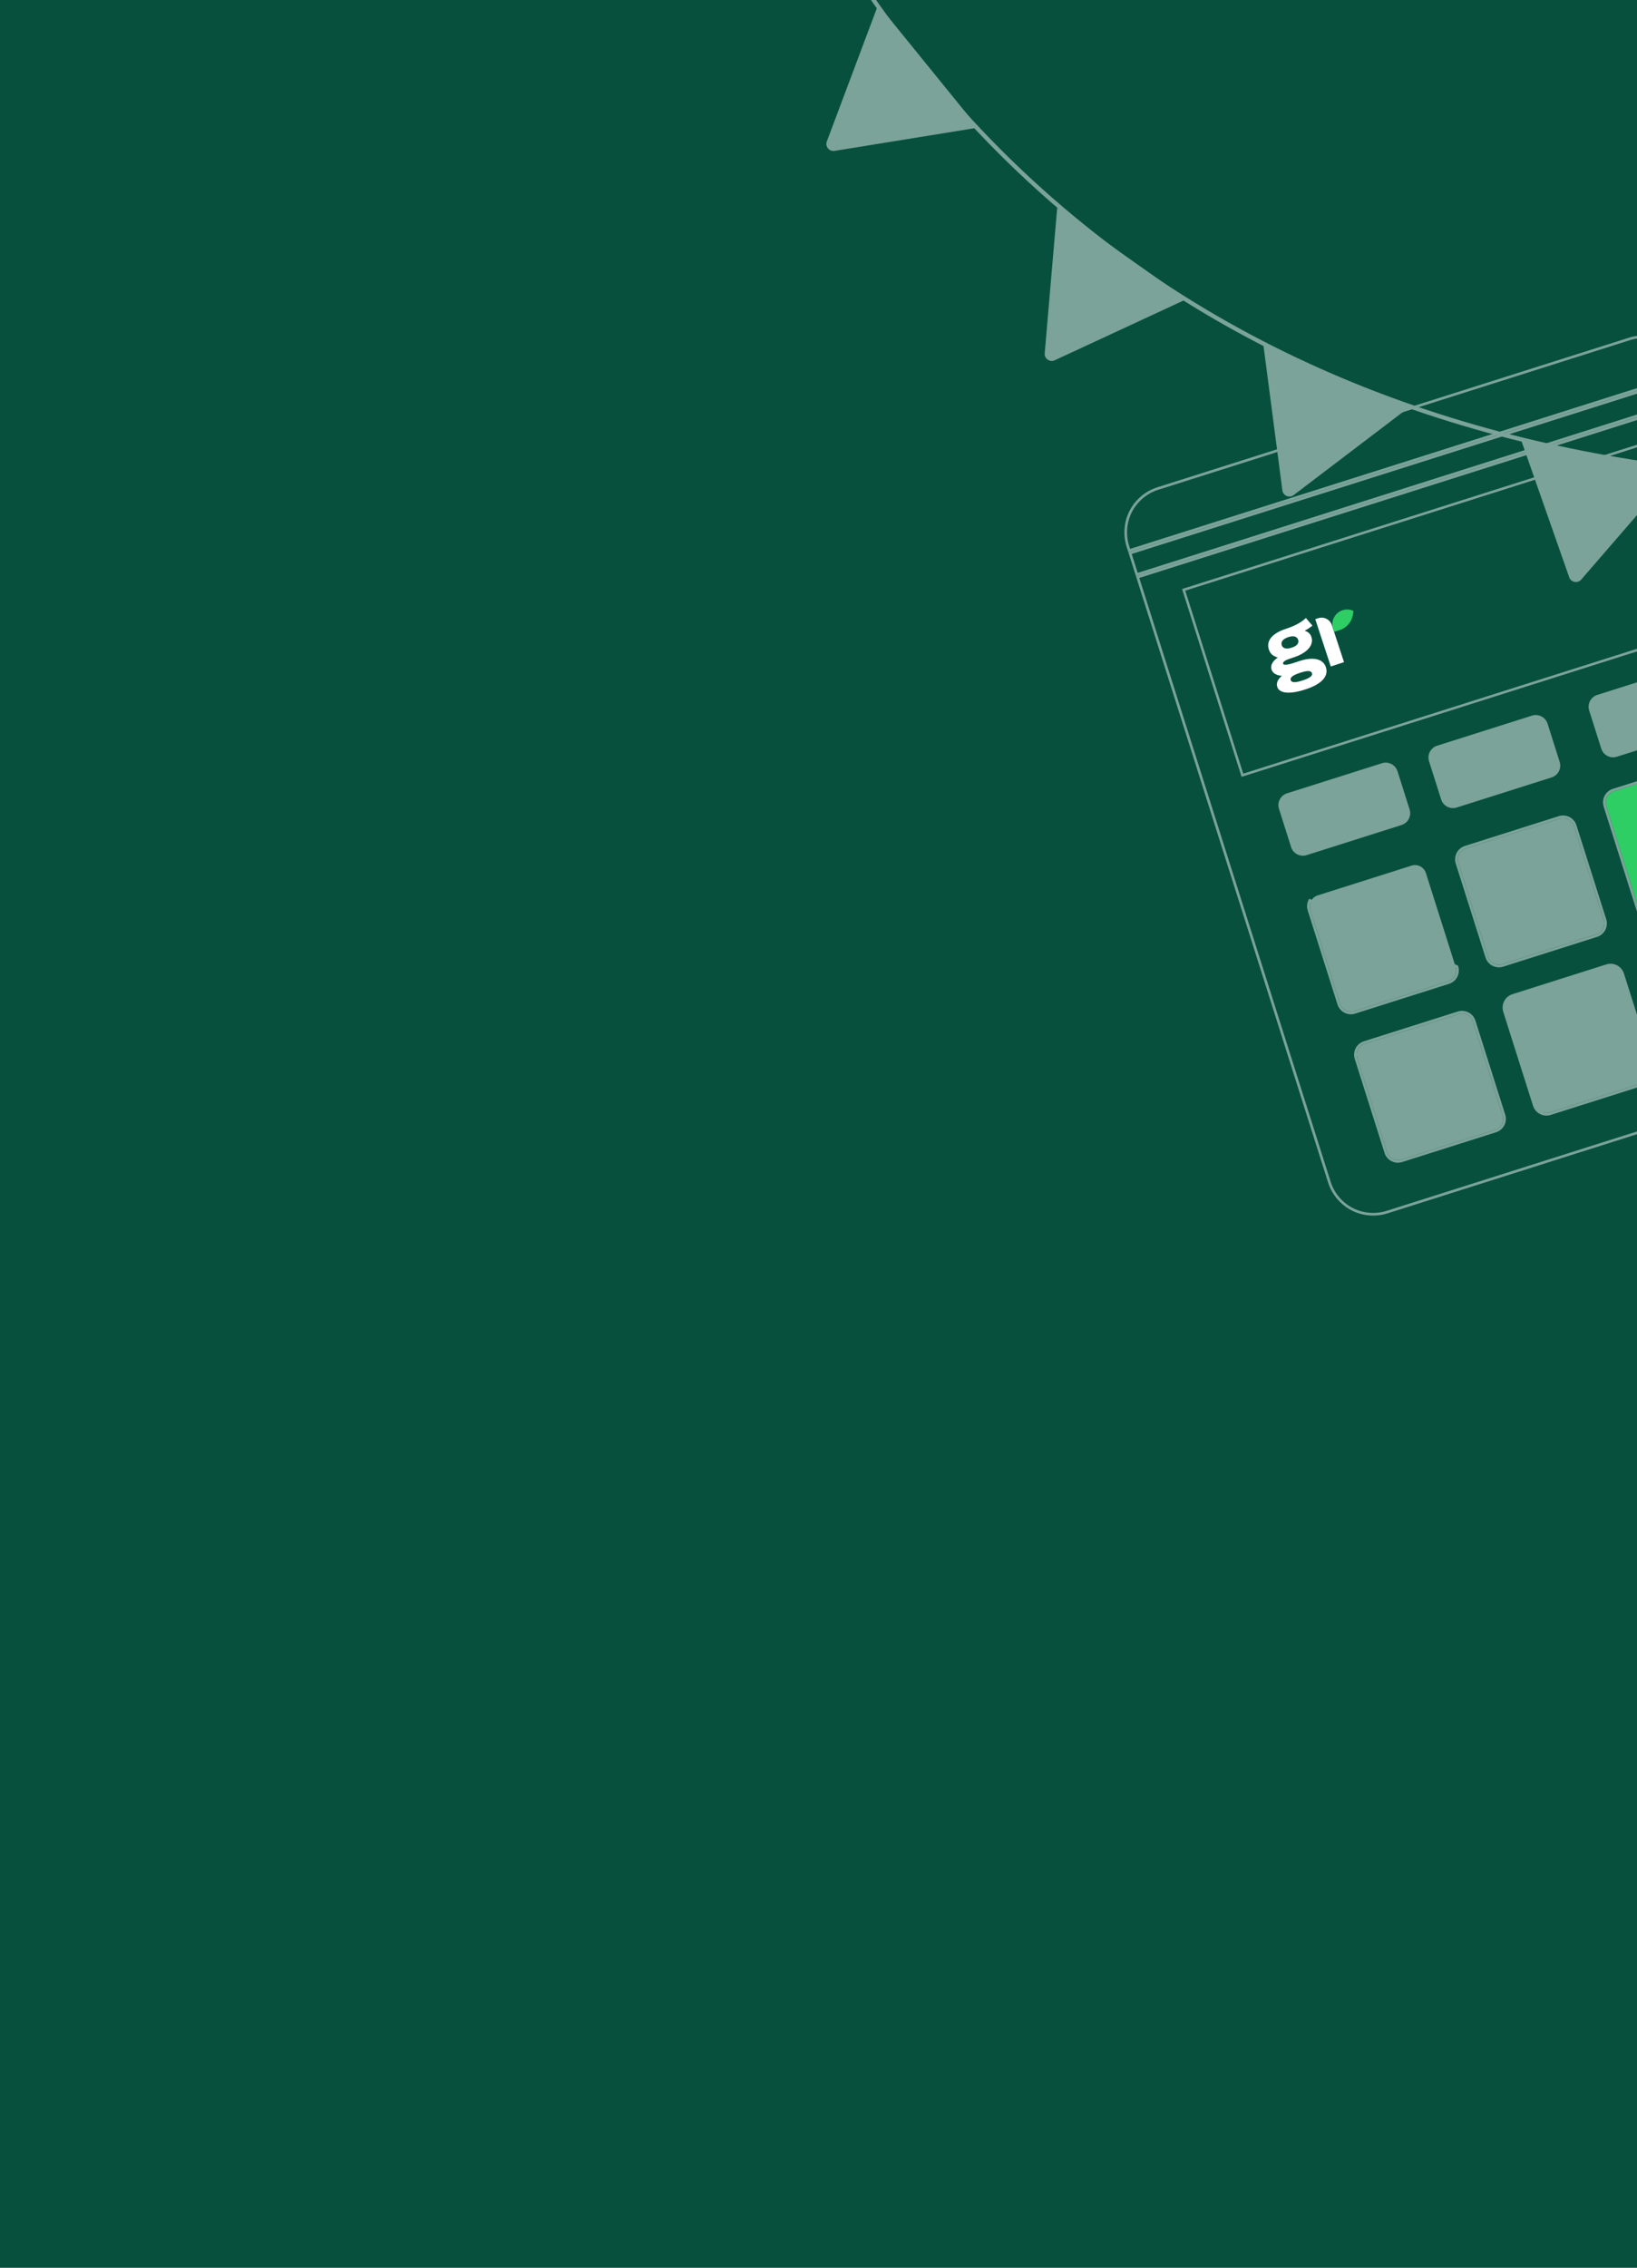 <svg width="390" height="540" viewBox="0 0 390 540" fill="none" xmlns="http://www.w3.org/2000/svg">
<rect x="0" y="0" width="390" height="540" fill="#808080" stroke="none"/>
<g clip-path="url(#clip0_2561_12602)">
<rect width="390" height="540" fill="#07503E"/>
<g clip-path="url(#clip1_2561_12602)">
<path d="M396.568 81.414L396.568 81.414C399.123 82.737 401.085 85.072 401.955 87.817L402.287 88.862L269.031 131.109L268.7 130.063C267.831 127.323 268.094 124.281 269.414 121.726C270.744 119.171 273.076 117.207 275.82 116.337L388.233 80.699C390.977 79.829 394.015 80.09 396.568 81.414Z" stroke="#7BA399" stroke-width="0.63"/>
<path d="M384.443 188.447C383.756 188.665 383.171 189.158 382.838 189.796C382.506 190.437 382.445 191.194 382.662 191.878L401.652 251.777C401.869 252.462 402.355 253.048 402.995 253.378C403.635 253.707 404.394 253.774 405.085 253.555L432.864 244.748C433.558 244.528 434.127 244.05 434.46 243.402C434.797 242.753 434.857 242.014 434.637 241.32L415.647 181.421C415.43 180.736 414.944 180.153 414.303 179.821C413.662 179.488 412.904 179.424 412.222 179.64L384.443 188.447ZM417.121 218.087L401.795 222.946L400.982 220.384L416.309 215.525L417.121 218.087ZM414.929 211.172L399.602 216.031L398.79 213.468L414.117 208.609L414.929 211.172Z" fill="#2FCE65"/>
<path d="M349.183 202.039C348.507 202.254 347.928 202.741 347.6 203.374C347.271 204.008 347.203 204.763 347.419 205.442L354.516 227.828C354.731 228.507 355.222 229.086 355.855 229.414C356.488 229.742 357.243 229.807 357.919 229.593L380.308 222.495C380.984 222.28 381.563 221.793 381.892 221.16C382.22 220.527 382.285 219.772 382.07 219.093L374.972 196.707C374.757 196.028 374.266 195.449 373.636 195.12C373.003 194.792 372.249 194.727 371.573 194.941L349.183 202.039Z" fill="#7BA399"/>
<path d="M360.496 237.348C359.814 237.565 359.24 238.051 358.912 238.684C358.578 239.318 358.516 240.072 358.731 240.751L365.828 263.138C366.045 263.819 366.529 264.397 367.168 264.723C367.801 265.051 368.549 265.118 369.231 264.902L391.621 257.804C392.297 257.589 392.876 257.102 393.204 256.469C393.532 255.836 393.597 255.081 393.382 254.402L386.285 232.016C386.07 231.337 385.579 230.758 384.949 230.429C384.316 230.101 383.561 230.036 382.885 230.25L360.496 237.348Z" fill="#7BA399"/>
<path d="M313.915 213.221C313.233 213.437 312.659 213.923 312.331 214.556C311.997 215.191 311.938 215.943 312.153 216.622L319.25 239.009C319.466 239.688 319.95 240.268 320.586 240.595C321.219 240.924 321.968 240.99 322.65 240.774L345.039 233.676C345.715 233.462 346.295 232.974 346.623 232.341C346.951 231.708 347.019 230.952 346.804 230.273L339.707 207.887C339.491 207.208 339.001 206.63 338.368 206.301C337.735 205.973 336.98 205.908 336.304 206.122L313.915 213.221Z" fill="#7BA399"/>
<path d="M358.635 238.536C358.261 239.247 358.193 240.087 358.433 240.845L365.53 263.232C365.771 263.99 366.311 264.637 367.026 265.003C367.733 265.368 368.567 265.443 369.329 265.201L391.718 258.103C392.474 257.863 393.119 257.32 393.486 256.613L393.487 256.612C393.849 255.907 393.926 255.069 393.685 254.306L386.587 231.919C386.347 231.161 385.803 230.515 385.096 230.148C384.389 229.782 383.548 229.709 382.792 229.949L360.403 237.047C359.641 237.288 359.002 237.83 358.635 238.536ZM358.635 238.536C358.635 238.536 358.635 238.536 358.636 238.536L358.914 238.683M358.635 238.536C358.635 238.537 358.635 238.537 358.635 238.537L358.914 238.683M358.914 238.683C358.58 239.317 358.518 240.071 358.733 240.75L365.831 263.136C366.046 263.815 366.531 264.396 367.17 264.722L393.206 256.468C393.532 255.835 393.6 255.083 393.384 254.401L386.287 232.015C386.072 231.336 385.584 230.756 384.951 230.428C384.318 230.1 383.563 230.035 382.887 230.249L360.498 237.347C359.816 237.564 359.243 238.049 358.914 238.683ZM449.258 247.615L449.258 247.615C447.937 250.167 445.603 252.131 442.858 253.001L330.445 288.64C327.701 289.51 324.661 289.249 322.105 287.927C319.553 286.595 317.587 284.268 316.717 281.524L271.03 137.417L404.286 95.171L449.974 239.28C450.843 242.022 450.584 245.058 449.258 247.615ZM331.639 276.22L331.641 276.221C332.353 276.584 333.187 276.66 333.949 276.418L356.333 269.321C357.094 269.08 357.74 268.536 358.107 267.829C358.474 267.121 358.544 266.284 358.302 265.523L351.205 243.137C350.965 242.379 350.425 241.732 349.717 241.365C349.009 240.998 348.168 240.926 347.407 241.167L325.023 248.263C324.262 248.505 323.616 249.048 323.249 249.756L323.249 249.757C322.885 250.463 322.817 251.303 323.057 252.061L330.154 274.447C330.394 275.204 330.931 275.853 331.639 276.22ZM382.17 221.305L382.17 221.304C382.533 220.599 382.609 219.757 382.369 218.998L375.271 196.611C375.031 195.853 374.487 195.207 373.78 194.84C373.073 194.474 372.232 194.401 371.476 194.641L349.086 201.739C348.331 201.979 347.685 202.522 347.318 203.229C346.952 203.936 346.876 204.778 347.117 205.537L354.214 227.924C354.455 228.683 355.002 229.328 355.709 229.694C356.416 230.06 357.257 230.133 358.012 229.893L380.402 222.795C381.158 222.556 381.803 222.012 382.17 221.305ZM434.74 243.551L434.74 243.55C435.115 242.826 435.183 242.003 434.937 241.227L415.947 181.329C415.705 180.565 415.164 179.915 414.448 179.544C413.737 179.175 412.889 179.101 412.127 179.343L384.348 188.15C383.578 188.394 382.929 188.938 382.558 189.654C382.187 190.37 382.119 191.213 382.361 191.977L401.351 251.875C401.593 252.639 402.134 253.289 402.85 253.66C403.566 254.032 404.413 254.102 405.18 253.858L432.959 245.052C433.73 244.807 434.364 244.27 434.74 243.551ZM410.869 147.511L397.166 104.288L397.071 103.988L396.77 104.083L282.314 140.369L282.014 140.465L282.109 140.765L295.907 184.288L296.003 184.589L296.303 184.494L410.759 148.207L410.665 147.91L410.965 147.815L410.964 147.812L410.869 147.511ZM346.902 232.486C347.268 231.78 347.344 230.938 347.103 230.178L312.05 214.411C311.68 215.12 311.612 215.96 311.852 216.717L318.949 239.104C319.189 239.861 319.726 240.51 320.441 240.875C321.148 241.241 321.982 241.316 322.744 241.075L345.134 233.976C345.89 233.737 346.535 233.193 346.902 232.486Z" stroke="#7BA399" stroke-width="0.63"/>
<path d="M325.119 248.564C324.437 248.78 323.857 249.268 323.529 249.901C323.201 250.534 323.139 251.287 323.354 251.966L330.451 274.353C330.668 275.035 331.152 275.612 331.785 275.94C332.424 276.267 333.172 276.334 333.854 276.117L356.238 269.021C356.92 268.805 357.499 268.317 357.827 267.684C358.155 267.051 358.217 266.297 358.002 265.618L350.905 243.232C350.69 242.553 350.205 241.973 349.572 241.644C348.939 241.316 348.184 241.251 347.502 241.467L325.119 248.564Z" fill="#7BA399"/>
<path d="M396.866 104.383L282.41 140.67L296.209 184.196L410.666 147.91L396.866 104.383Z" fill="#07503E"/>
<path d="M269.222 131.71L402.478 89.463L404.097 94.57L270.841 136.817L269.222 131.71Z" stroke="#7BA399" stroke-width="0.63"/>
<path d="M329.238 181.741L306.629 188.909C305.075 189.401 304.214 191.061 304.707 192.616L307.589 201.706C308.082 203.261 309.741 204.122 311.296 203.629L333.905 196.461C335.459 195.968 336.32 194.308 335.827 192.754L332.945 183.663C332.453 182.109 330.793 181.248 329.238 181.741Z" fill="#7BA399"/>
<path d="M364.988 170.407L342.379 177.575C340.825 178.068 339.964 179.728 340.457 181.282L343.339 190.373C343.832 191.927 345.491 192.788 347.046 192.295L369.655 185.127C371.209 184.635 372.07 182.975 371.577 181.42L368.695 172.33C368.203 170.775 366.543 169.915 364.988 170.407Z" fill="#7BA399"/>
<path d="M403.139 158.312L380.53 165.48C378.975 165.973 378.114 167.632 378.607 169.187L381.489 178.277C381.982 179.832 383.642 180.693 385.196 180.2L407.805 173.032C409.36 172.539 410.221 170.879 409.728 169.325L406.846 160.234C406.353 158.68 404.693 157.819 403.139 158.312Z" fill="#7BA399"/>
<path d="M294.813 155.92C293.51 151.95 292.858 149.965 293.133 148.195C293.375 146.638 294.103 145.198 295.214 144.08C296.477 142.81 298.462 142.158 302.432 140.855L311.596 137.847C315.566 136.544 317.551 135.892 319.321 136.167C320.878 136.409 322.319 137.137 323.436 138.248C324.707 139.511 325.358 141.496 326.661 145.466L329.67 154.63C330.973 158.6 331.625 160.585 331.35 162.355C331.108 163.912 330.379 165.353 329.269 166.47C328.006 167.741 326.021 168.392 322.051 169.695L312.886 172.704C308.916 174.007 306.931 174.659 305.161 174.384C303.604 174.142 302.164 173.413 301.046 172.303C299.776 171.04 299.124 169.055 297.821 165.085L294.813 155.92Z" fill="#07503E"/>
<path d="M311.059 164.149C315.179 162.797 316.534 160.872 315.876 158.868C315.251 156.965 313.018 156.285 309.56 157.42L308.92 157.631C307.874 157.974 305.894 158.665 305.695 158.058C305.469 157.37 307.119 156.899 308.271 156.52C311.345 155.511 313.073 153.643 312.442 151.72C312.17 150.89 311.642 150.436 310.834 150.207C311.513 149.828 312.158 149.414 312.676 148.975L311.112 147.161C309.915 148.339 308.123 149.163 306.287 149.765C303.362 150.725 301.558 152.423 302.296 154.67C302.655 155.763 303.4 156.303 304.433 156.569C303.308 157.32 302.579 158.363 302.938 159.456C303.264 160.448 304.323 160.844 305.395 160.94C304.41 161.757 303.995 162.656 304.308 163.607C304.72 164.862 306.683 165.586 311.059 164.149ZM307.754 154.223C306.409 154.665 305.609 154.389 305.363 153.64C305.117 152.891 305.585 152.155 306.93 151.713C308.253 151.279 309.024 151.609 309.27 152.358C309.516 153.107 309.077 153.789 307.754 154.223ZM310.34 162.031C308.483 162.64 307.694 162.541 307.501 161.953C307.308 161.366 307.885 160.818 309.742 160.209C311.599 159.599 312.367 159.706 312.56 160.293C312.753 160.88 312.197 161.421 310.34 162.031Z" fill="white"/>
<path d="M317.302 148.851L318.342 152.022L320.197 157.671L317.046 158.705L313.35 147.443L314.057 147.211C315.406 146.768 316.859 147.502 317.302 148.851Z" fill="white"/>
<path d="M319.689 149.845C320.444 149.5 322.287 148.366 322.449 145.469C321.076 144.821 319.383 145.118 318.317 146.307C317.431 147.294 317.225 148.629 317.612 149.807L317.831 150.476L319.138 150.048L319.138 150.048C319.325 149.987 319.511 149.927 319.689 149.845Z" fill="#2FCE65"/>
</g>
<path d="M496 111.255C393.691 124.01 237.068 104.075 172 -70" stroke="#7BA399" stroke-width="1.006"/>
<path d="M374.17 137.367L362.846 105.081L398.733 112.059L376.451 137.801C375.776 138.58 374.511 138.339 374.17 137.367Z" fill="#7BA399" stroke="#7BA399" stroke-width="0.671"/>
<path d="M305.85 116.74L301.415 82.815L335.096 97.032L307.992 117.634C307.171 118.258 305.983 117.762 305.85 116.74Z" fill="#7BA399" stroke="#7BA399" stroke-width="0.671"/>
<path d="M249.225 84.163L252.153 50.075L282.012 71.17L251.127 85.495C250.192 85.929 249.137 85.19 249.225 84.163Z" fill="#7BA399" stroke="#7BA399" stroke-width="0.671"/>
<path d="M197.295 33.804L209.329 1.776L232.374 30.158L198.766 35.6C197.748 35.765 196.933 34.769 197.295 33.804Z" fill="#7BA399" stroke="#7BA399" stroke-width="0.671"/>
</g>
<defs>
<clipPath id="clip0_2561_12602">
<rect width="390" height="540" fill="white"/>
</clipPath>
<clipPath id="clip1_2561_12602">
<rect width="140.423" height="181.385" fill="white" transform="translate(265 119.437) rotate(-17.59)"/>
</clipPath>
</defs>
</svg>
